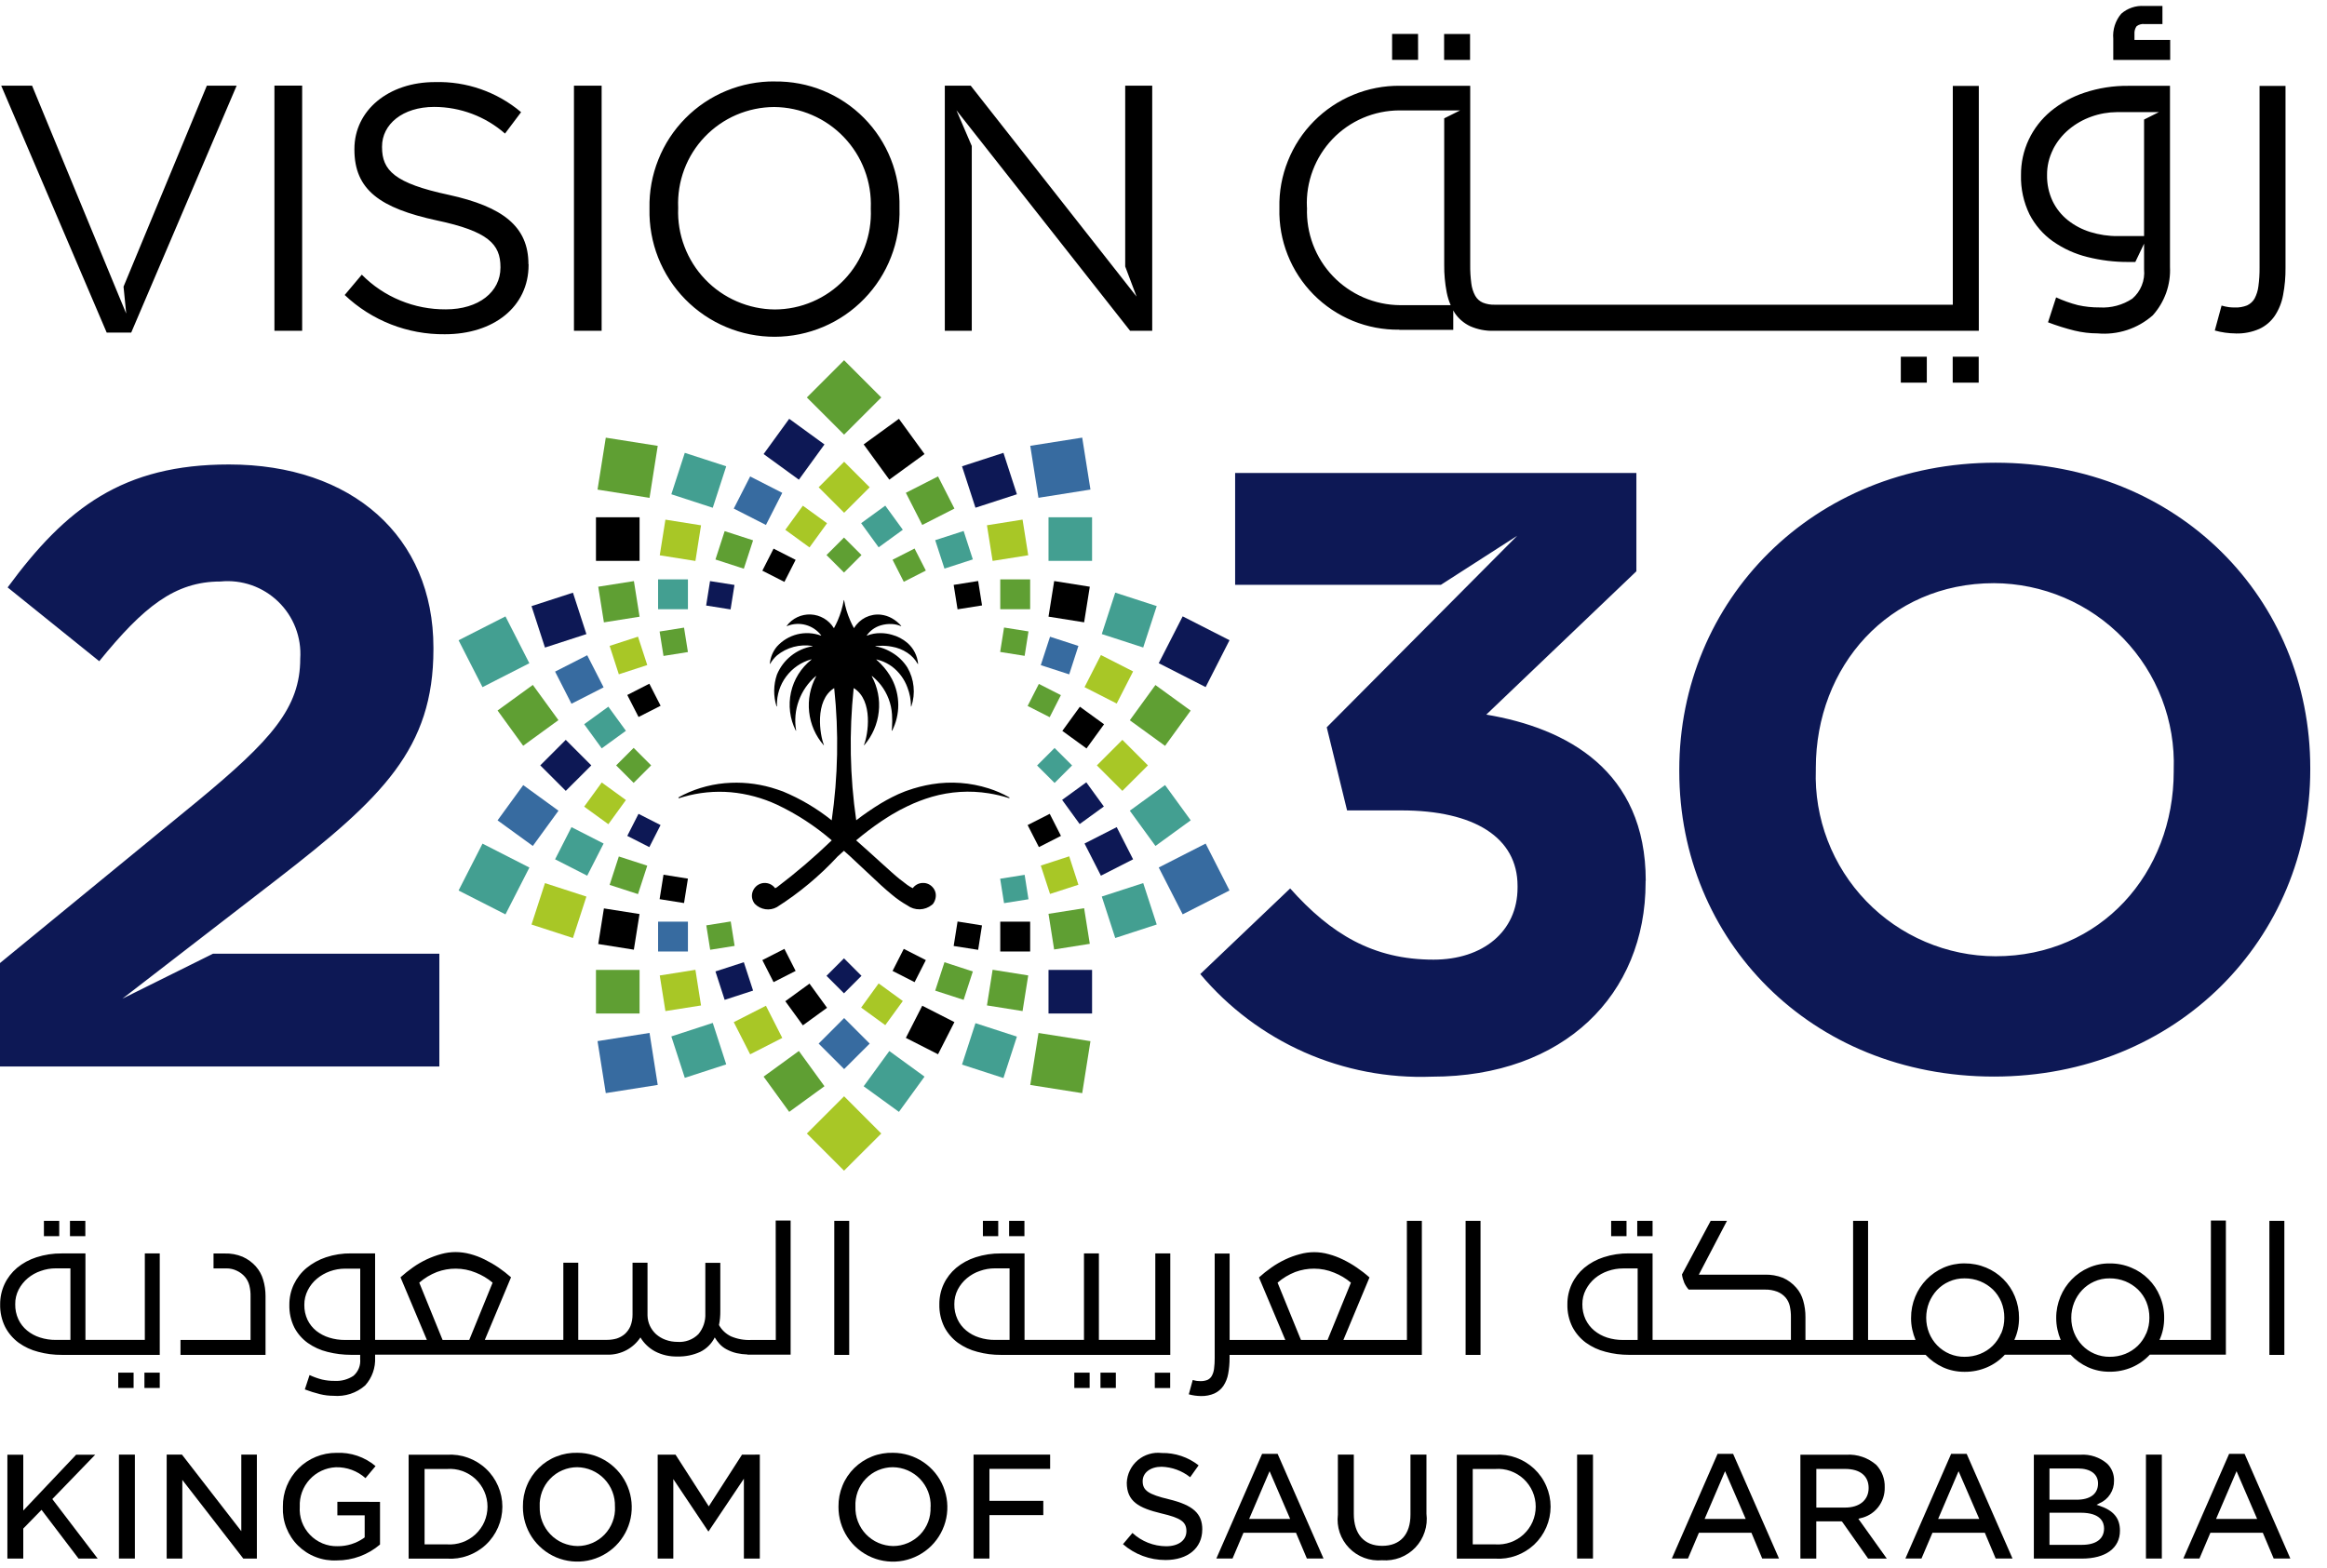 <svg width="46" height="31" viewBox="0 0 46 31" fill="none" xmlns="http://www.w3.org/2000/svg">
<g id="Group 3674">
<path id="Path 4765" d="M5.973 6.541H5.425V1.693H5.973L5.973 6.541ZM10.449 5.225V5.238C10.449 6.069 9.756 6.609 8.794 6.609C8.058 6.617 7.348 6.339 6.814 5.833L7.152 5.431C7.369 5.651 7.628 5.825 7.914 5.942C8.199 6.06 8.505 6.119 8.814 6.117C9.464 6.117 9.893 5.771 9.893 5.293V5.279C9.893 4.829 9.651 4.573 8.633 4.358C7.518 4.116 7.006 3.756 7.006 2.959V2.945C7.006 2.184 7.678 1.623 8.598 1.623C9.22 1.605 9.826 1.817 10.301 2.218L9.983 2.641C9.596 2.302 9.099 2.115 8.584 2.114C7.954 2.114 7.552 2.461 7.552 2.897V2.911C7.552 3.368 7.801 3.624 8.868 3.852C9.947 4.088 10.446 4.483 10.446 5.223M15.318 1.61C14.989 1.607 14.663 1.67 14.359 1.795C14.055 1.92 13.779 2.105 13.548 2.339C13.317 2.573 13.135 2.85 13.014 3.156C12.892 3.461 12.832 3.788 12.839 4.117V4.13C12.832 4.46 12.89 4.788 13.011 5.095C13.133 5.402 13.314 5.682 13.545 5.917C13.776 6.153 14.052 6.34 14.356 6.467C14.661 6.595 14.987 6.66 15.317 6.659C15.647 6.658 15.974 6.591 16.277 6.462C16.581 6.333 16.856 6.144 17.085 5.907C17.315 5.67 17.495 5.39 17.614 5.082C17.734 4.775 17.791 4.446 17.781 4.117V4.103C17.789 3.776 17.731 3.45 17.61 3.146C17.49 2.842 17.309 2.565 17.079 2.333C16.849 2.1 16.574 1.916 16.271 1.792C15.968 1.668 15.644 1.607 15.316 1.611M17.214 4.131C17.225 4.388 17.184 4.644 17.094 4.884C17.004 5.124 16.866 5.344 16.689 5.53C16.512 5.715 16.299 5.863 16.063 5.964C15.827 6.066 15.573 6.118 15.316 6.119C15.059 6.117 14.804 6.063 14.567 5.96C14.33 5.858 14.116 5.709 13.938 5.522C13.76 5.336 13.621 5.115 13.53 4.874C13.438 4.633 13.396 4.376 13.406 4.118V4.104C13.395 3.848 13.436 3.592 13.526 3.351C13.616 3.111 13.754 2.891 13.931 2.706C14.109 2.52 14.322 2.372 14.557 2.271C14.793 2.17 15.047 2.117 15.304 2.116C15.562 2.118 15.817 2.172 16.054 2.275C16.291 2.377 16.505 2.526 16.683 2.713C16.861 2.899 17 3.12 17.091 3.361C17.183 3.603 17.224 3.86 17.214 4.118L17.214 4.131ZM11.346 1.694H11.893V6.541H11.346V1.694ZM2.109 6.576L0.024 1.694H0.634L0.932 2.416L2.358 5.87L2.495 6.2L2.442 5.668L4.089 1.694H4.678L2.594 6.576H2.109ZM22.243 1.694H22.777V6.541H22.34L18.907 2.181L19.21 2.887V6.541H18.677V1.694H19.189L22.468 5.865L22.243 5.269V1.694Z" fill="black"/>
<path id="Path 4766" d="M37.575 7.053H38.089V7.566H37.575V7.053ZM38.601 7.053H39.115V7.566H38.601V7.053ZM28.033 1.184H27.519V0.671H28.032L28.033 1.184ZM40.584 4.773C40.789 4.917 41.018 5.021 41.261 5.081C41.527 5.148 41.801 5.182 42.076 5.18H42.211L42.384 4.818V5.328C42.394 5.435 42.379 5.544 42.338 5.645C42.298 5.745 42.234 5.835 42.152 5.905C41.961 6.032 41.733 6.093 41.504 6.079C41.361 6.08 41.218 6.065 41.078 6.034C40.929 5.996 40.784 5.944 40.645 5.88L40.485 6.373C40.656 6.438 40.83 6.493 41.008 6.537C41.157 6.573 41.311 6.592 41.465 6.592C41.661 6.61 41.859 6.587 42.047 6.526C42.234 6.465 42.407 6.366 42.555 6.236C42.672 6.106 42.762 5.954 42.821 5.79C42.879 5.625 42.905 5.451 42.896 5.277V1.697H42.075C41.78 1.694 41.487 1.739 41.208 1.832C40.964 1.912 40.736 2.037 40.538 2.2C40.355 2.353 40.207 2.543 40.105 2.759C40.001 2.978 39.949 3.219 39.951 3.461C39.944 3.731 40.002 3.998 40.12 4.24C40.23 4.452 40.388 4.635 40.583 4.773M40.583 2.955C40.66 2.803 40.767 2.669 40.897 2.56C41.029 2.449 41.18 2.364 41.343 2.306C41.504 2.248 41.675 2.218 41.846 2.217H42.677L42.384 2.364V4.668H41.864C41.681 4.67 41.498 4.642 41.322 4.588C41.16 4.538 41.009 4.459 40.877 4.354C40.749 4.252 40.646 4.123 40.575 3.975C40.5 3.815 40.463 3.64 40.466 3.462C40.464 3.287 40.505 3.113 40.584 2.956M29.06 1.185H28.547V0.672H29.06V1.185ZM44.197 6.593C44.056 6.592 43.917 6.573 43.782 6.535L43.916 6.042C43.963 6.056 44.01 6.066 44.058 6.073C44.098 6.078 44.139 6.08 44.18 6.08C44.262 6.083 44.343 6.069 44.42 6.039C44.482 6.01 44.534 5.963 44.568 5.904C44.608 5.828 44.634 5.745 44.644 5.66C44.661 5.538 44.668 5.414 44.667 5.291V1.699H45.18V5.291C45.182 5.473 45.166 5.655 45.132 5.833C45.106 5.98 45.05 6.119 44.968 6.244C44.892 6.356 44.786 6.446 44.663 6.503C44.517 6.567 44.358 6.598 44.199 6.594M42.9 1.185H41.775V0.766C41.767 0.678 41.777 0.588 41.804 0.503C41.831 0.419 41.874 0.34 41.932 0.272C41.993 0.218 42.065 0.176 42.143 0.15C42.22 0.123 42.303 0.113 42.384 0.118H42.747V0.476H42.394C42.365 0.472 42.337 0.474 42.31 0.482C42.283 0.489 42.257 0.502 42.235 0.52C42.205 0.564 42.19 0.617 42.194 0.671V0.79H42.9L42.9 1.185ZM27.661 6.522H28.728V6.138C28.738 6.156 28.748 6.174 28.759 6.191C28.836 6.304 28.941 6.393 29.064 6.451C29.211 6.515 29.369 6.546 29.529 6.541H39.117V1.699H38.603V6.025H29.55C29.468 6.028 29.386 6.014 29.31 5.983C29.247 5.955 29.196 5.908 29.162 5.848C29.121 5.773 29.095 5.69 29.085 5.605C29.069 5.482 29.061 5.359 29.063 5.235V1.696H27.675C27.359 1.693 27.046 1.753 26.753 1.874C26.461 1.994 26.195 2.172 25.973 2.397C25.75 2.622 25.576 2.889 25.459 3.183C25.341 3.477 25.284 3.791 25.291 4.107V4.121C25.283 4.436 25.339 4.749 25.455 5.041C25.571 5.334 25.745 5.6 25.966 5.824C26.188 6.048 26.452 6.225 26.744 6.345C27.035 6.464 27.348 6.523 27.662 6.519M25.835 4.094C25.824 3.847 25.864 3.601 25.951 3.37C26.038 3.139 26.171 2.927 26.341 2.749C26.512 2.57 26.717 2.428 26.944 2.331C27.171 2.234 27.415 2.184 27.662 2.183H28.864L28.549 2.34V5.237C28.547 5.419 28.564 5.6 28.598 5.779C28.615 5.867 28.641 5.952 28.677 6.034H27.675C27.427 6.032 27.182 5.98 26.954 5.882C26.726 5.783 26.52 5.64 26.349 5.461C26.177 5.281 26.044 5.069 25.956 4.837C25.868 4.604 25.828 4.357 25.837 4.109L25.835 4.094Z" fill="black"/>
<path id="Path 4767" d="M23.766 30.244C23.766 30.61 23.481 30.846 23.04 30.846C22.731 30.847 22.432 30.736 22.199 30.533L22.386 30.311C22.567 30.478 22.804 30.572 23.05 30.574C23.295 30.574 23.453 30.459 23.453 30.274C23.453 30.089 23.337 30.013 22.955 29.924C22.513 29.817 22.274 29.69 22.274 29.316C22.278 29.231 22.299 29.147 22.337 29.071C22.374 28.995 22.427 28.927 22.492 28.872C22.557 28.817 22.633 28.776 22.714 28.752C22.796 28.727 22.881 28.72 22.966 28.73C23.229 28.725 23.486 28.811 23.694 28.974L23.527 29.209C23.366 29.081 23.168 29.008 22.962 29.002C22.743 29.002 22.588 29.118 22.588 29.287C22.588 29.471 22.7 29.548 23.11 29.646C23.583 29.761 23.767 29.926 23.767 30.243" fill="black"/>
<path id="Path 4768" d="M25.256 28.747H24.949L24.045 30.816H24.365L24.581 30.307H25.619L25.834 30.816H26.163L25.256 28.747ZM24.693 30.034L25.097 29.09L25.504 30.034H24.693Z" fill="black"/>
<path id="Path 4769" d="M28.198 28.762V29.931C28.213 30.052 28.202 30.175 28.163 30.29C28.125 30.406 28.062 30.512 27.978 30.6C27.894 30.688 27.791 30.756 27.677 30.8C27.563 30.843 27.441 30.86 27.32 30.851C27.2 30.861 27.079 30.845 26.967 30.803C26.854 30.761 26.752 30.694 26.669 30.608C26.585 30.521 26.522 30.418 26.483 30.304C26.445 30.19 26.433 30.069 26.447 29.949V28.762H26.762V29.934C26.762 30.335 26.967 30.566 27.323 30.566C27.68 30.566 27.882 30.341 27.882 29.949V28.762H28.198Z" fill="black"/>
<path id="Path 4770" d="M29.558 28.764H28.798V30.819H29.558C29.698 30.828 29.838 30.808 29.971 30.76C30.103 30.712 30.224 30.638 30.327 30.542C30.429 30.446 30.511 30.329 30.567 30.2C30.623 30.071 30.652 29.932 30.652 29.791C30.652 29.651 30.623 29.512 30.567 29.383C30.511 29.253 30.429 29.137 30.327 29.041C30.224 28.945 30.103 28.871 29.971 28.823C29.838 28.775 29.698 28.756 29.558 28.764ZM29.558 30.537H29.113V29.046H29.558C29.66 29.038 29.762 29.052 29.859 29.086C29.956 29.121 30.045 29.174 30.12 29.244C30.195 29.314 30.255 29.399 30.296 29.493C30.337 29.587 30.358 29.689 30.358 29.791C30.358 29.894 30.337 29.995 30.296 30.09C30.255 30.184 30.195 30.268 30.12 30.338C30.045 30.408 29.956 30.462 29.859 30.496C29.762 30.53 29.66 30.544 29.558 30.537Z" fill="black"/>
<path id="Rectangle 11231" d="M31.49 28.762H31.176V30.817H31.49V28.762Z" fill="black"/>
<path id="Path 4771" d="M34.26 28.747H33.953L33.049 30.816H33.368L33.584 30.307H34.622L34.835 30.816H35.167L34.26 28.747ZM33.697 30.034L34.101 29.09L34.509 30.034H33.697Z" fill="black"/>
<path id="Path 4772" d="M36.736 30.031L36.774 30.02C36.914 29.991 37.039 29.914 37.127 29.802C37.215 29.69 37.261 29.55 37.257 29.408C37.26 29.327 37.246 29.246 37.218 29.171C37.19 29.095 37.146 29.025 37.091 28.966C36.928 28.824 36.717 28.751 36.501 28.764H35.59V30.818H35.904V30.082H36.405L36.419 30.094L36.929 30.818H37.298L36.736 30.031ZM35.905 29.809V29.045H36.473C36.77 29.045 36.939 29.183 36.939 29.422C36.939 29.662 36.757 29.809 36.476 29.809H35.905Z" fill="black"/>
<path id="Path 4773" d="M38.877 28.747H38.57L37.666 30.816H37.984L38.201 30.307H39.236L39.45 30.816H39.783L38.877 28.747ZM38.313 30.034L38.717 29.09L39.126 30.034H38.313Z" fill="black"/>
<path id="Path 4774" d="M41.507 29.775L41.444 29.754L41.502 29.724C41.589 29.687 41.663 29.625 41.714 29.545C41.766 29.465 41.792 29.373 41.79 29.278C41.792 29.216 41.781 29.154 41.758 29.096C41.735 29.038 41.7 28.986 41.656 28.942C41.509 28.815 41.318 28.751 41.124 28.764H40.205V30.818H41.154C41.626 30.818 41.907 30.61 41.907 30.267C41.907 30.018 41.782 29.87 41.507 29.775ZM40.514 29.036H41.075C41.324 29.036 41.474 29.147 41.474 29.332C41.474 29.539 41.319 29.654 41.049 29.654H40.514V29.036ZM41.157 30.546H40.514V29.911H41.131C41.532 29.911 41.593 30.105 41.593 30.222C41.593 30.429 41.434 30.546 41.157 30.546Z" fill="black"/>
<path id="Rectangle 11232" d="M42.735 28.762H42.421V30.817H42.735V28.762Z" fill="black"/>
<path id="Path 4775" d="M44.371 28.747H44.065L43.16 30.816H43.479L43.695 30.307H44.731L44.946 30.816H45.275L44.371 28.747ZM43.807 30.034L44.212 29.09L44.619 30.034H43.807Z" fill="black"/>
<path id="Rectangle 11233" d="M13.154 10.275L13.042 10.98L13.747 11.092L13.858 10.387L13.154 10.275Z" fill="#A8C726"/>
<path id="Rectangle 11234" d="M22.187 14.629L21.683 15.134L22.187 15.638L22.692 15.134L22.187 14.629Z" fill="#A8C726"/>
<path id="Rectangle 11235" d="M21.763 12.952L21.439 13.587L22.075 13.911L22.399 13.276L21.763 12.952Z" fill="#A8C726"/>
<path id="Rectangle 11236" d="M20.214 10.274L19.51 10.386L19.622 11.091L20.326 10.979L20.214 10.274Z" fill="#A8C726"/>
<path id="Rectangle 11237" d="M16.687 9.13L16.183 9.635L16.687 10.139L17.192 9.635L16.687 9.13Z" fill="#A8C726"/>
<path id="Rectangle 11238" d="M15.871 9.999L15.524 10.476L16.002 10.824L16.349 10.346L15.871 9.999Z" fill="#A8C726"/>
<path id="Rectangle 11239" d="M21.136 16.932L20.574 17.115L20.757 17.676L21.318 17.494L21.136 16.932Z" fill="#A8C726"/>
<path id="Rectangle 11240" d="M23.833 16.68L22.906 17.153L23.379 18.079L24.305 17.607L23.833 16.68Z" fill="#376BA0"/>
<path id="Rectangle 11241" d="M21.393 8.653L20.366 8.815L20.528 9.843L21.556 9.68L21.393 8.653Z" fill="#376BA0"/>
<path id="Rectangle 11242" d="M14.829 9.421L14.505 10.056L15.141 10.38L15.464 9.745L14.829 9.421Z" fill="#376BA0"/>
<path id="Rectangle 11243" d="M20.757 12.59L20.574 13.152L21.136 13.334L21.318 12.772L20.757 12.59Z" fill="#376BA0"/>
<path id="Rectangle 11244" d="M13.537 8.954L13.271 9.773L14.09 10.04L14.356 9.22L13.537 8.954Z" fill="#439F91"/>
<path id="Rectangle 11245" d="M22.599 17.461L21.78 17.727L22.046 18.547L22.866 18.28L22.599 17.461Z" fill="#439F91"/>
<path id="Rectangle 11246" d="M23.031 15.523L22.334 16.03L22.841 16.727L23.538 16.22L23.031 15.523Z" fill="#439F91"/>
<path id="Rectangle 11247" d="M22.046 11.718L21.78 12.537L22.599 12.803L22.866 11.984L22.046 11.718Z" fill="#439F91"/>
<path id="Rectangle 11248" d="M21.588 10.228H20.727V11.09H21.588V10.228Z" fill="#439F91"/>
<path id="Rectangle 11249" d="M19.049 10.499L18.487 10.681L18.67 11.243L19.231 11.061L19.049 10.499Z" fill="#439F91"/>
<path id="Rectangle 11250" d="M17.5 9.998L17.023 10.345L17.369 10.822L17.847 10.475L17.5 9.998Z" fill="#439F91"/>
<path id="Rectangle 11251" d="M20.847 14.79L20.501 15.136L20.847 15.481L21.193 15.135L20.847 14.79Z" fill="#439F91"/>
<path id="Rectangle 11252" d="M23.379 12.187L22.906 13.113L23.833 13.586L24.305 12.659L23.379 12.187Z" fill="#0D1855"/>
<path id="Rectangle 11253" d="M21.588 19.178H20.727V20.04H21.588V19.178Z" fill="#0D1855"/>
<path id="Rectangle 11254" d="M19.836 8.954L19.017 9.22L19.283 10.039L20.102 9.773L19.836 8.954Z" fill="#0D1855"/>
<path id="Rectangle 11255" d="M15.601 8.281L15.095 8.978L15.792 9.485L16.298 8.788L15.601 8.281Z" fill="#0D1855"/>
<path id="Rectangle 11256" d="M22.075 16.355L21.439 16.679L21.763 17.315L22.399 16.991L22.075 16.355Z" fill="#0D1855"/>
<path id="Rectangle 11257" d="M21.474 15.469L20.996 15.816L21.343 16.294L21.821 15.947L21.474 15.469Z" fill="#0D1855"/>
<path id="Rectangle 11258" d="M12.643 10.228H11.781V11.09H12.643V10.228Z" fill="black"/>
<path id="Rectangle 11259" d="M17.77 8.281L17.073 8.787L17.58 9.484L18.276 8.978L17.77 8.281Z" fill="black"/>
<path id="Rectangle 11260" d="M20.839 11.489L20.727 12.193L21.431 12.305L21.543 11.601L20.839 11.489Z" fill="black"/>
<path id="Rectangle 11261" d="M21.347 13.974L21 14.452L21.478 14.799L21.825 14.321L21.347 13.974Z" fill="black"/>
<path id="Rectangle 11262" d="M15.292 10.848L15.07 11.284L15.506 11.506L15.728 11.07L15.292 10.848Z" fill="black"/>
<path id="Rectangle 11263" d="M11.975 8.654L11.812 9.681L12.84 9.844L13.002 8.816L11.975 8.654Z" fill="#5F9F33"/>
<path id="Rectangle 11264" d="M16.686 7.123L15.95 7.859L16.686 8.594L17.421 7.859L16.686 7.123Z" fill="#5F9F33"/>
<path id="Rectangle 11265" d="M22.84 13.545L22.334 14.242L23.031 14.748L23.537 14.051L22.84 13.545Z" fill="#5F9F33"/>
<path id="Rectangle 11266" d="M21.431 17.958L20.727 18.069L20.838 18.774L21.543 18.662L21.431 17.958Z" fill="#5F9F33"/>
<path id="Rectangle 11267" d="M18.543 9.42L17.907 9.744L18.231 10.38L18.867 10.056L18.543 9.42Z" fill="#5F9F33"/>
<path id="Rectangle 11268" d="M14.325 10.502L14.143 11.063L14.704 11.245L14.887 10.684L14.325 10.502Z" fill="#5F9F33"/>
<path id="Rectangle 11269" d="M16.684 10.629L16.338 10.975L16.684 11.321L17.03 10.975L16.684 10.629Z" fill="#5F9F33"/>
<path id="Rectangle 11270" d="M18.079 10.846L17.644 11.068L17.866 11.504L18.302 11.282L18.079 10.846Z" fill="#5F9F33"/>
<path id="Path 4776" d="M1.931 30.818H1.553L0.821 29.854L0.46 30.224V30.818H0.146V28.764H0.46V29.868L1.505 28.764H1.882L1.034 29.641L1.931 30.818Z" fill="black"/>
<path id="Rectangle 11271" d="M2.666 28.762H2.351V30.817H2.666V28.762Z" fill="black"/>
<path id="Path 4777" d="M5.078 28.762V30.817H4.809L3.604 29.262V30.817H3.295V28.762H3.597L4.77 30.276V28.762H5.078Z" fill="black"/>
<path id="Path 4778" d="M7.512 29.696V30.54C7.274 30.743 6.971 30.855 6.659 30.854C6.517 30.861 6.376 30.839 6.244 30.788C6.112 30.738 5.992 30.661 5.891 30.561C5.791 30.462 5.713 30.342 5.661 30.21C5.609 30.079 5.586 29.938 5.592 29.797V29.791C5.59 29.651 5.616 29.512 5.669 29.382C5.722 29.253 5.8 29.135 5.899 29.036C5.997 28.937 6.115 28.859 6.244 28.806C6.374 28.753 6.512 28.726 6.652 28.727C6.934 28.714 7.209 28.808 7.424 28.989L7.225 29.227C7.064 29.083 6.854 29.006 6.638 29.012C6.441 29.021 6.255 29.108 6.121 29.254C5.988 29.4 5.917 29.593 5.926 29.791C5.919 29.892 5.933 29.994 5.967 30.09C6.002 30.185 6.056 30.273 6.126 30.346C6.196 30.42 6.281 30.478 6.374 30.517C6.468 30.556 6.569 30.576 6.671 30.573C6.86 30.575 7.044 30.517 7.198 30.407L7.209 30.398V29.962H6.669V29.695L7.512 29.696Z" fill="black"/>
<path id="Path 4779" d="M8.837 28.764H8.078V30.819H8.837C8.977 30.828 9.118 30.808 9.25 30.76C9.382 30.712 9.504 30.638 9.606 30.542C9.709 30.446 9.79 30.329 9.846 30.2C9.902 30.071 9.931 29.932 9.931 29.791C9.931 29.651 9.902 29.512 9.846 29.383C9.79 29.253 9.709 29.137 9.606 29.041C9.504 28.945 9.382 28.871 9.25 28.823C9.118 28.775 8.977 28.756 8.837 28.764ZM8.837 30.537H8.393V29.046H8.837C8.939 29.038 9.042 29.052 9.138 29.086C9.235 29.121 9.324 29.174 9.399 29.244C9.474 29.314 9.534 29.399 9.575 29.493C9.616 29.587 9.637 29.689 9.637 29.791C9.637 29.894 9.616 29.995 9.575 30.09C9.534 30.184 9.474 30.268 9.399 30.338C9.324 30.408 9.235 30.462 9.138 30.496C9.042 30.53 8.939 30.544 8.837 30.537Z" fill="black"/>
<path id="Path 4780" d="M11.417 28.726C11.275 28.722 11.134 28.746 11.002 28.798C10.87 28.849 10.75 28.927 10.649 29.027C10.548 29.126 10.468 29.245 10.415 29.376C10.361 29.507 10.335 29.648 10.337 29.79V29.796C10.336 30.009 10.398 30.217 10.515 30.395C10.632 30.572 10.8 30.711 10.996 30.794C11.192 30.876 11.408 30.898 11.617 30.858C11.826 30.817 12.018 30.716 12.17 30.566C12.321 30.416 12.424 30.225 12.467 30.017C12.509 29.808 12.489 29.592 12.408 29.395C12.328 29.198 12.19 29.029 12.014 28.91C11.837 28.791 11.63 28.727 11.417 28.726ZM12.157 29.796C12.162 29.896 12.146 29.996 12.11 30.089C12.075 30.183 12.021 30.268 11.952 30.341C11.883 30.413 11.8 30.471 11.708 30.51C11.616 30.549 11.517 30.57 11.417 30.57C11.316 30.569 11.217 30.547 11.124 30.508C11.032 30.468 10.948 30.41 10.879 30.337C10.809 30.264 10.755 30.178 10.719 30.084C10.683 29.991 10.666 29.89 10.669 29.79C10.664 29.689 10.68 29.589 10.715 29.495C10.75 29.401 10.803 29.315 10.873 29.242C10.942 29.169 11.025 29.111 11.117 29.072C11.209 29.032 11.309 29.011 11.409 29.011C11.509 29.012 11.609 29.033 11.701 29.073C11.793 29.113 11.877 29.171 11.946 29.243C12.016 29.316 12.07 29.401 12.106 29.495C12.143 29.589 12.159 29.689 12.156 29.79L12.157 29.796Z" fill="black"/>
<path id="Path 4781" d="M15.02 28.762V30.817H14.705V29.239L14.004 30.284L13.31 29.246V30.818H13.001V28.763H13.354L14.011 29.785L14.668 28.763L15.02 28.762Z" fill="black"/>
<path id="Path 4782" d="M17.655 28.726C17.514 28.722 17.372 28.746 17.241 28.798C17.109 28.85 16.989 28.928 16.888 29.027C16.787 29.126 16.707 29.245 16.654 29.376C16.6 29.507 16.573 29.648 16.575 29.79V29.796C16.574 30.009 16.636 30.217 16.753 30.395C16.87 30.573 17.038 30.712 17.234 30.794C17.43 30.877 17.647 30.899 17.856 30.859C18.065 30.818 18.257 30.717 18.409 30.567C18.56 30.417 18.663 30.226 18.706 30.017C18.748 29.808 18.728 29.592 18.647 29.395C18.567 29.198 18.429 29.029 18.253 28.91C18.076 28.791 17.868 28.727 17.655 28.726ZM18.395 29.796C18.399 29.896 18.384 29.996 18.349 30.089C18.314 30.183 18.26 30.268 18.191 30.341C18.121 30.413 18.038 30.471 17.946 30.51C17.854 30.549 17.755 30.57 17.655 30.57C17.555 30.568 17.456 30.547 17.363 30.507C17.271 30.467 17.188 30.409 17.118 30.336C17.049 30.264 16.995 30.178 16.959 30.084C16.923 29.99 16.907 29.89 16.91 29.79C16.905 29.689 16.921 29.589 16.955 29.495C16.99 29.401 17.044 29.315 17.113 29.242C17.182 29.169 17.265 29.111 17.358 29.071C17.45 29.032 17.549 29.011 17.649 29.011C17.75 29.012 17.849 29.033 17.942 29.073C18.034 29.113 18.117 29.171 18.187 29.243C18.256 29.316 18.311 29.401 18.347 29.495C18.383 29.589 18.4 29.689 18.397 29.79L18.395 29.796Z" fill="black"/>
<path id="Path 4783" d="M19.559 29.044V29.676H20.624V29.958H19.559V30.817H19.245V28.762H20.759V29.044H19.559Z" fill="black"/>
<path id="Path 4784" d="M32.668 24.139H32.365V24.442H32.668V24.139ZM28.972 26.79H29.267V24.139H28.972V26.79ZM3.158 24.784H2.863V26.494H1.689V24.784H1.223C1.052 24.782 0.883 24.808 0.721 24.86C0.58 24.905 0.449 24.976 0.336 25.07C0.232 25.158 0.148 25.267 0.09 25.39C0.032 25.515 0.002 25.651 0.003 25.789C-0.001 25.945 0.033 26.1 0.103 26.24C0.167 26.362 0.258 26.468 0.369 26.55C0.486 26.634 0.618 26.695 0.757 26.73C0.909 26.771 1.066 26.791 1.223 26.79H3.158V24.784ZM1.392 26.494H1.102C0.996 26.495 0.891 26.479 0.79 26.446C0.697 26.417 0.61 26.37 0.535 26.308C0.462 26.248 0.403 26.172 0.363 26.086C0.32 25.993 0.299 25.892 0.301 25.789C0.299 25.688 0.323 25.588 0.369 25.498C0.414 25.412 0.475 25.336 0.55 25.273C0.626 25.21 0.713 25.161 0.807 25.13C0.902 25.096 1.001 25.079 1.102 25.079H1.392V26.494ZM2.337 27.444H2.641V27.141H2.337V27.444ZM1.687 24.139H1.383V24.442H1.687V24.139ZM19.733 24.139H19.43V24.442H19.733V24.139ZM2.855 27.444H3.158V27.141H2.855V27.444ZM20.251 24.139H19.948V24.442H20.251V24.139ZM32.153 24.139H31.849V24.442H32.153V24.139ZM1.171 24.139H0.868V24.442H1.171V24.139ZM21.237 27.444H21.54V27.141H21.237V27.444ZM23.134 24.784H22.838V26.494H21.723V24.784H21.428V26.494H20.253V24.784H19.787C19.617 24.782 19.447 24.808 19.285 24.86C19.145 24.905 19.014 24.976 18.901 25.07C18.797 25.158 18.713 25.267 18.655 25.39C18.597 25.515 18.568 25.651 18.569 25.789C18.565 25.945 18.599 26.1 18.668 26.24C18.732 26.362 18.823 26.468 18.934 26.55C19.051 26.634 19.183 26.695 19.322 26.73C19.474 26.771 19.63 26.791 19.787 26.79H23.134V24.784ZM19.957 26.494H19.667C19.561 26.495 19.456 26.479 19.355 26.446C19.262 26.417 19.175 26.37 19.1 26.308C19.027 26.248 18.968 26.172 18.928 26.086C18.885 25.993 18.863 25.892 18.865 25.789C18.864 25.688 18.887 25.588 18.933 25.498C18.978 25.412 19.04 25.335 19.115 25.273C19.191 25.21 19.277 25.161 19.371 25.13C19.466 25.096 19.566 25.079 19.667 25.079H19.957V26.494ZM21.754 27.444H22.058V27.141H21.754V27.444ZM5.06 25.043C4.987 24.961 4.897 24.895 4.796 24.85C4.683 24.803 4.561 24.781 4.439 24.785H4.221V25.08H4.48C4.551 25.08 4.62 25.096 4.683 25.127C4.744 25.155 4.798 25.196 4.842 25.247C4.883 25.296 4.913 25.354 4.929 25.416C4.947 25.489 4.955 25.563 4.953 25.638V26.495H3.568V26.79H5.249V25.628C5.249 25.517 5.234 25.408 5.202 25.303C5.174 25.207 5.126 25.119 5.06 25.044M27.812 26.495H26.556L27.072 25.259C26.994 25.189 26.91 25.124 26.823 25.065C26.736 25.005 26.645 24.952 26.55 24.906C26.458 24.861 26.363 24.825 26.265 24.799C26.078 24.746 25.88 24.746 25.693 24.799C25.594 24.825 25.498 24.86 25.406 24.904C25.311 24.949 25.219 25.002 25.133 25.063C25.047 25.123 24.965 25.188 24.887 25.259L25.408 26.495H24.307V24.786H24.012V26.854C24.013 26.925 24.008 26.996 23.999 27.067C23.993 27.116 23.978 27.164 23.954 27.207C23.935 27.241 23.905 27.268 23.869 27.285C23.825 27.302 23.778 27.31 23.731 27.309C23.708 27.309 23.684 27.308 23.661 27.305C23.633 27.301 23.605 27.294 23.578 27.286L23.5 27.57C23.579 27.592 23.66 27.603 23.741 27.604C23.833 27.606 23.924 27.589 24.008 27.552C24.079 27.519 24.14 27.467 24.184 27.403C24.231 27.331 24.263 27.251 24.278 27.167C24.297 27.064 24.307 26.959 24.306 26.854V26.791H28.107V24.14H27.811L27.812 26.495ZM25.717 26.495L25.255 25.362C25.358 25.272 25.477 25.201 25.604 25.151C25.724 25.107 25.851 25.084 25.978 25.085C26.114 25.085 26.248 25.112 26.373 25.164C26.494 25.212 26.606 25.278 26.705 25.362L26.243 26.495H25.717ZM22.828 27.446H23.132V27.142H22.828V27.446ZM44.861 26.791H45.157V24.14H44.861V26.791ZM43.704 26.495H42.689C42.751 26.359 42.782 26.21 42.781 26.06C42.783 25.913 42.755 25.768 42.698 25.633C42.646 25.505 42.569 25.389 42.471 25.292C42.374 25.194 42.258 25.117 42.13 25.065C41.995 25.008 41.849 24.98 41.703 24.982C41.56 24.98 41.419 25.009 41.288 25.067C41.163 25.121 41.049 25.2 40.954 25.298C40.858 25.396 40.782 25.512 40.73 25.639C40.675 25.773 40.646 25.916 40.647 26.06C40.647 26.137 40.655 26.213 40.671 26.287C40.686 26.358 40.708 26.428 40.736 26.495H39.819C39.882 26.358 39.913 26.21 39.912 26.059C39.913 25.913 39.885 25.768 39.829 25.633C39.777 25.505 39.699 25.389 39.602 25.292C39.504 25.194 39.388 25.117 39.26 25.064C39.125 25.008 38.98 24.98 38.833 24.981C38.69 24.98 38.549 25.009 38.418 25.066C38.165 25.178 37.965 25.383 37.86 25.639C37.805 25.772 37.777 25.915 37.778 26.06C37.777 26.136 37.785 26.212 37.801 26.287C37.817 26.358 37.838 26.427 37.866 26.495H36.928V24.139H36.632V26.495H35.69V26.042C35.691 25.933 35.676 25.824 35.646 25.719C35.62 25.623 35.572 25.533 35.506 25.459C35.434 25.377 35.346 25.311 35.247 25.267C35.131 25.221 35.007 25.2 34.882 25.204H33.582L34.139 24.139H33.817L33.249 25.2C33.257 25.257 33.273 25.313 33.295 25.366C33.318 25.415 33.347 25.459 33.382 25.499H34.89C34.972 25.497 35.054 25.511 35.132 25.54C35.196 25.565 35.253 25.605 35.298 25.657C35.339 25.706 35.367 25.764 35.381 25.826C35.396 25.897 35.404 25.969 35.403 26.041V26.493H32.668V24.783H32.203C32.033 24.781 31.863 24.806 31.701 24.859C31.561 24.904 31.43 24.975 31.317 25.069C31.213 25.157 31.129 25.266 31.071 25.389C31.013 25.514 30.983 25.65 30.984 25.788C30.98 25.944 31.014 26.099 31.084 26.239C31.148 26.361 31.239 26.467 31.35 26.549C31.467 26.633 31.598 26.694 31.738 26.729C31.89 26.77 32.046 26.789 32.203 26.789H38.065C38.162 26.892 38.278 26.976 38.407 27.035C38.542 27.096 38.688 27.126 38.837 27.125C38.989 27.126 39.139 27.096 39.279 27.036C39.412 26.979 39.533 26.894 39.631 26.787H40.932C41.028 26.891 41.144 26.974 41.273 27.033C41.409 27.094 41.555 27.125 41.704 27.123C41.855 27.125 42.006 27.094 42.145 27.035C42.279 26.977 42.399 26.892 42.498 26.785H44.001V24.134H43.705L43.704 26.495ZM32.373 26.495H32.082C31.976 26.496 31.871 26.48 31.77 26.448C31.677 26.418 31.59 26.371 31.515 26.309C31.442 26.249 31.384 26.173 31.343 26.088C31.3 25.994 31.279 25.893 31.28 25.79C31.279 25.689 31.302 25.59 31.349 25.5C31.394 25.413 31.455 25.337 31.53 25.274C31.606 25.211 31.693 25.163 31.787 25.131C31.882 25.098 31.981 25.081 32.082 25.081H32.373V26.495ZM39.557 26.365C39.518 26.456 39.462 26.54 39.391 26.61C39.32 26.68 39.235 26.734 39.142 26.771C39.044 26.81 38.939 26.829 38.833 26.828C38.733 26.829 38.633 26.809 38.54 26.77C38.447 26.731 38.363 26.673 38.293 26.601C38.225 26.53 38.171 26.447 38.134 26.355C38.096 26.26 38.077 26.159 38.077 26.056C38.077 25.953 38.096 25.851 38.134 25.755C38.171 25.664 38.224 25.58 38.291 25.508C38.359 25.436 38.44 25.379 38.53 25.34C38.625 25.297 38.729 25.276 38.834 25.277C38.941 25.276 39.047 25.296 39.147 25.336C39.239 25.374 39.324 25.429 39.396 25.498C39.467 25.568 39.523 25.652 39.562 25.744C39.602 25.843 39.622 25.949 39.621 26.056C39.622 26.162 39.601 26.267 39.56 26.365M42.426 26.365C42.387 26.457 42.331 26.54 42.26 26.61C42.188 26.68 42.103 26.734 42.011 26.771C41.913 26.81 41.808 26.829 41.702 26.828C41.599 26.829 41.497 26.808 41.402 26.767C41.311 26.728 41.229 26.672 41.161 26.601C41.093 26.53 41.039 26.447 41.002 26.355C40.964 26.261 40.944 26.159 40.945 26.056C40.944 25.953 40.964 25.851 41.002 25.755C41.039 25.663 41.092 25.579 41.16 25.508C41.227 25.437 41.308 25.38 41.398 25.34C41.493 25.297 41.597 25.276 41.702 25.277C41.809 25.276 41.916 25.296 42.015 25.336C42.107 25.374 42.192 25.429 42.264 25.498C42.335 25.568 42.392 25.652 42.43 25.744C42.47 25.843 42.49 25.949 42.489 26.056C42.49 26.162 42.469 26.267 42.428 26.365M15.336 26.495H14.852C14.713 26.502 14.574 26.477 14.446 26.422C14.348 26.373 14.266 26.296 14.213 26.2C14.232 26.109 14.24 26.016 14.239 25.923V24.97H13.943V25.971C13.95 26.12 13.901 26.266 13.806 26.38C13.752 26.434 13.687 26.476 13.615 26.502C13.543 26.528 13.467 26.539 13.391 26.533C13.31 26.533 13.23 26.519 13.154 26.491C13.086 26.466 13.024 26.429 12.969 26.381C12.918 26.334 12.877 26.278 12.847 26.215C12.818 26.152 12.802 26.083 12.8 26.013V24.968H12.504V25.991C12.505 26.07 12.491 26.149 12.462 26.222C12.437 26.281 12.399 26.334 12.351 26.378C12.305 26.417 12.251 26.447 12.193 26.466C12.132 26.484 12.068 26.493 12.004 26.493H11.431V24.968H11.136V26.493H9.584L10.102 25.256C10.023 25.186 9.94 25.122 9.853 25.062C9.766 25.003 9.674 24.95 9.579 24.903C9.488 24.858 9.393 24.822 9.295 24.796C9.202 24.771 9.106 24.758 9.01 24.757C8.913 24.757 8.816 24.77 8.722 24.796C8.624 24.823 8.528 24.858 8.436 24.901C8.34 24.946 8.249 24.999 8.163 25.06C8.077 25.12 7.995 25.186 7.917 25.256L8.438 26.493H7.415V24.783H6.942C6.773 24.781 6.604 24.807 6.444 24.86C6.303 24.907 6.172 24.979 6.058 25.073C5.953 25.161 5.868 25.271 5.809 25.395C5.749 25.521 5.719 25.659 5.72 25.799C5.716 25.954 5.749 26.108 5.818 26.248C5.881 26.369 5.973 26.474 6.084 26.554C6.202 26.637 6.334 26.697 6.474 26.731C6.627 26.77 6.785 26.789 6.943 26.789H7.12V26.872C7.126 26.934 7.117 26.996 7.094 27.054C7.071 27.112 7.034 27.163 6.987 27.204C6.877 27.277 6.746 27.312 6.614 27.304C6.531 27.305 6.448 27.296 6.368 27.278C6.282 27.256 6.199 27.226 6.119 27.189L6.026 27.473C6.124 27.51 6.225 27.542 6.327 27.567C6.413 27.588 6.502 27.599 6.591 27.599C6.704 27.609 6.818 27.596 6.926 27.561C7.034 27.526 7.134 27.469 7.219 27.394C7.355 27.243 7.425 27.045 7.415 26.842V26.786H12.006C12.139 26.789 12.271 26.757 12.388 26.694C12.498 26.634 12.591 26.549 12.66 26.445C12.73 26.562 12.831 26.658 12.951 26.722C13.087 26.792 13.238 26.826 13.391 26.822C13.546 26.826 13.701 26.795 13.843 26.73C13.967 26.669 14.067 26.569 14.129 26.445C14.155 26.489 14.186 26.531 14.22 26.569C14.259 26.613 14.306 26.65 14.358 26.678C14.423 26.713 14.492 26.74 14.563 26.756C14.633 26.771 14.704 26.78 14.776 26.782V26.785H15.629V24.134H15.334L15.336 26.495ZM7.121 26.495H6.821C6.716 26.496 6.61 26.481 6.509 26.449C6.416 26.421 6.329 26.375 6.252 26.315C6.179 26.256 6.12 26.182 6.079 26.097C6.036 26.005 6.014 25.903 6.016 25.801C6.015 25.7 6.039 25.6 6.085 25.51C6.129 25.423 6.19 25.346 6.265 25.284C6.341 25.22 6.428 25.171 6.522 25.137C6.618 25.103 6.719 25.085 6.821 25.085H7.121V26.495ZM8.749 26.495L8.288 25.362C8.391 25.272 8.509 25.201 8.637 25.151C8.756 25.107 8.883 25.084 9.01 25.085C9.146 25.085 9.281 25.112 9.406 25.164C9.527 25.212 9.639 25.278 9.738 25.362L9.276 26.495H8.749ZM16.492 26.791H16.787V24.14H16.492V26.791Z" fill="black"/>
<path id="Path 4785" d="M39.449 9.149C35.828 9.149 33.196 11.882 33.196 15.218V15.252C33.196 18.588 35.794 21.287 39.416 21.287C43.038 21.287 45.669 18.554 45.669 15.218V15.184C45.669 11.848 43.071 9.149 39.449 9.149ZM42.97 15.254C42.97 17.265 41.528 18.908 39.449 18.908C38.971 18.907 38.499 18.81 38.059 18.622C37.62 18.435 37.222 18.161 36.891 17.817C36.559 17.473 36.3 17.065 36.129 16.619C35.958 16.173 35.878 15.697 35.895 15.22V15.186C35.895 13.174 37.337 11.531 39.416 11.531C39.893 11.533 40.366 11.63 40.806 11.818C41.245 12.005 41.642 12.279 41.974 12.623C42.306 12.967 42.565 13.374 42.736 13.82C42.907 14.266 42.987 14.742 42.97 15.22V15.254ZM4.21 18.858H8.685V21.088H0V19.042L3.907 15.839C5.365 14.633 5.935 13.996 5.935 13.023C5.949 12.815 5.917 12.607 5.842 12.412C5.767 12.217 5.65 12.041 5.5 11.896C5.35 11.751 5.171 11.64 4.974 11.571C4.777 11.503 4.567 11.477 4.359 11.498C3.454 11.498 2.834 12.001 1.962 13.074L0.151 11.615C1.308 10.039 2.432 9.184 4.527 9.184C6.958 9.184 8.568 10.609 8.568 12.805V12.839C8.568 14.8 7.562 15.773 5.483 17.382L2.918 19.362L2.419 19.747L4.21 18.858ZM32.53 17.416V17.449C32.53 19.663 30.92 21.289 28.305 21.289C27.438 21.322 26.574 21.156 25.781 20.805C24.988 20.453 24.285 19.925 23.727 19.26L25.504 17.567C26.31 18.472 27.148 18.975 28.338 18.975C29.311 18.975 29.999 18.422 29.999 17.55V17.517C29.999 16.561 29.144 16.024 27.702 16.024H26.629L26.227 14.381L29.992 10.594L28.483 11.564H24.416V9.352H32.348V11.296L29.381 14.13C30.974 14.398 32.533 15.236 32.533 17.416" fill="#0D1855"/>
<path id="Path 4786" d="M19.951 15.766C19.822 15.693 19.686 15.634 19.544 15.589C19.182 15.474 18.798 15.445 18.423 15.506C18.258 15.533 18.095 15.575 17.938 15.631L17.89 15.648C17.802 15.682 17.716 15.72 17.633 15.763C17.559 15.8 17.487 15.841 17.414 15.884C17.245 15.987 17.082 16.099 16.926 16.219C16.8 15.355 16.784 14.479 16.875 13.61C16.875 13.61 16.876 13.609 16.876 13.609C16.876 13.608 16.877 13.608 16.878 13.608C16.878 13.607 16.879 13.607 16.88 13.607C16.88 13.607 16.881 13.608 16.881 13.608C17.268 13.852 17.16 14.533 17.079 14.729C17.079 14.733 17.083 14.736 17.086 14.733C17.245 14.547 17.345 14.318 17.371 14.075C17.398 13.833 17.35 13.588 17.234 13.373C17.231 13.369 17.236 13.365 17.24 13.368C17.304 13.421 17.362 13.48 17.414 13.546C17.543 13.713 17.619 13.914 17.633 14.125C17.639 14.212 17.639 14.3 17.633 14.387C17.633 14.407 17.63 14.426 17.628 14.445C17.628 14.445 17.628 14.446 17.628 14.447C17.629 14.447 17.629 14.447 17.63 14.448C17.63 14.448 17.631 14.448 17.631 14.448C17.632 14.448 17.632 14.448 17.633 14.448H17.636C17.716 14.29 17.757 14.115 17.757 13.938C17.756 13.761 17.714 13.586 17.633 13.429C17.575 13.319 17.501 13.218 17.414 13.129C17.387 13.101 17.358 13.073 17.327 13.046C17.326 13.045 17.326 13.044 17.325 13.044C17.325 13.043 17.325 13.042 17.326 13.041C17.326 13.04 17.326 13.04 17.327 13.039C17.328 13.039 17.329 13.039 17.33 13.039C17.358 13.046 17.386 13.054 17.413 13.064C17.491 13.091 17.565 13.13 17.632 13.179C17.771 13.284 17.877 13.427 17.937 13.591C17.984 13.711 18.008 13.839 18.008 13.968C18.008 13.971 18.015 13.972 18.015 13.968C18.058 13.841 18.073 13.707 18.059 13.574C18.046 13.442 18.004 13.313 17.937 13.198C17.86 13.077 17.756 12.976 17.632 12.903C17.563 12.861 17.49 12.828 17.413 12.805C17.379 12.794 17.344 12.787 17.308 12.781C17.304 12.781 17.304 12.775 17.308 12.774C17.345 12.771 17.379 12.769 17.412 12.769C17.485 12.767 17.559 12.773 17.631 12.787C17.74 12.805 17.844 12.846 17.936 12.907C18.021 12.963 18.091 13.038 18.141 13.127C18.142 13.127 18.142 13.128 18.143 13.128C18.144 13.128 18.145 13.128 18.146 13.128C18.147 13.128 18.147 13.127 18.148 13.127C18.148 13.126 18.149 13.125 18.149 13.124C18.134 12.964 18.058 12.816 17.936 12.711C17.848 12.636 17.744 12.581 17.631 12.551C17.56 12.53 17.486 12.52 17.412 12.519C17.319 12.517 17.226 12.533 17.139 12.568C17.138 12.568 17.138 12.568 17.137 12.568C17.136 12.568 17.135 12.568 17.135 12.567C17.134 12.566 17.134 12.566 17.134 12.565C17.134 12.564 17.134 12.563 17.135 12.563C17.202 12.467 17.3 12.398 17.412 12.365C17.483 12.344 17.557 12.335 17.631 12.339C17.693 12.342 17.754 12.356 17.811 12.381C17.814 12.383 17.817 12.378 17.815 12.375C17.762 12.315 17.701 12.264 17.631 12.225C17.564 12.187 17.489 12.163 17.412 12.154C17.308 12.143 17.204 12.162 17.11 12.208C17.017 12.255 16.939 12.327 16.885 12.416C16.885 12.416 16.884 12.417 16.884 12.417C16.883 12.418 16.883 12.418 16.882 12.418C16.881 12.418 16.881 12.418 16.88 12.417C16.88 12.417 16.879 12.416 16.879 12.416C16.853 12.37 16.829 12.32 16.806 12.267C16.75 12.139 16.71 12.005 16.686 11.868C16.686 11.864 16.68 11.864 16.68 11.868C16.656 12.006 16.615 12.14 16.56 12.269C16.538 12.319 16.514 12.368 16.488 12.416C16.487 12.416 16.487 12.417 16.486 12.417C16.485 12.418 16.485 12.418 16.485 12.418C16.484 12.418 16.483 12.418 16.483 12.417C16.482 12.417 16.482 12.416 16.481 12.416C16.433 12.338 16.366 12.273 16.287 12.227C16.208 12.181 16.119 12.154 16.027 12.15C15.936 12.146 15.845 12.164 15.762 12.203C15.679 12.242 15.607 12.301 15.552 12.374C15.549 12.377 15.552 12.382 15.556 12.38C15.673 12.332 15.802 12.323 15.925 12.356C16.047 12.389 16.155 12.461 16.232 12.561C16.232 12.562 16.233 12.563 16.233 12.564C16.233 12.565 16.233 12.566 16.232 12.566C16.232 12.567 16.231 12.567 16.23 12.568C16.229 12.568 16.228 12.567 16.227 12.567C16.078 12.513 15.915 12.504 15.761 12.542C15.606 12.581 15.467 12.664 15.36 12.782C15.279 12.878 15.229 12.998 15.218 13.123C15.218 13.127 15.223 13.129 15.225 13.125C15.26 13.063 15.306 13.007 15.36 12.959C15.456 12.881 15.568 12.823 15.689 12.791C15.809 12.759 15.935 12.753 16.058 12.772C16.063 12.772 16.064 12.779 16.058 12.779C15.903 12.806 15.758 12.871 15.636 12.969C15.513 13.067 15.418 13.195 15.358 13.34C15.289 13.543 15.286 13.761 15.35 13.966C15.35 13.97 15.358 13.969 15.358 13.966V13.948C15.354 13.742 15.418 13.541 15.541 13.377C15.664 13.212 15.838 13.092 16.037 13.037C16.037 13.037 16.038 13.037 16.039 13.037C16.04 13.037 16.041 13.038 16.041 13.039C16.042 13.04 16.042 13.04 16.041 13.041C16.041 13.042 16.041 13.043 16.04 13.043C15.835 13.206 15.692 13.434 15.636 13.69C15.58 13.945 15.613 14.212 15.731 14.446C15.731 14.446 15.732 14.447 15.732 14.447C15.733 14.448 15.734 14.448 15.735 14.448C15.736 14.448 15.736 14.448 15.737 14.447C15.738 14.447 15.738 14.446 15.738 14.446C15.704 14.248 15.721 14.044 15.79 13.855C15.858 13.666 15.974 13.499 16.127 13.369C16.131 13.366 16.136 13.369 16.133 13.373C16.017 13.588 15.969 13.833 15.995 14.076C16.021 14.319 16.121 14.549 16.281 14.733C16.283 14.737 16.289 14.733 16.287 14.73C16.207 14.535 16.098 13.854 16.485 13.609C16.486 13.608 16.486 13.608 16.487 13.608C16.488 13.608 16.488 13.608 16.489 13.608C16.489 13.609 16.49 13.609 16.49 13.61C16.491 13.61 16.491 13.611 16.491 13.611C16.583 14.48 16.566 15.356 16.441 16.22C16.148 15.985 15.823 15.793 15.476 15.649C15.435 15.634 15.397 15.62 15.358 15.608C15.065 15.509 14.756 15.465 14.447 15.478C14.121 15.491 13.801 15.572 13.508 15.716C13.471 15.734 13.44 15.751 13.416 15.765C13.414 15.766 13.412 15.768 13.412 15.77C13.411 15.773 13.411 15.775 13.412 15.777C13.413 15.78 13.415 15.781 13.418 15.782C13.42 15.783 13.422 15.783 13.425 15.782C13.453 15.773 13.48 15.765 13.508 15.757C13.813 15.669 14.131 15.638 14.447 15.665C14.763 15.694 15.07 15.777 15.358 15.91C15.749 16.095 16.114 16.333 16.442 16.616C16.099 16.947 15.737 17.257 15.358 17.544C15.346 17.551 15.335 17.558 15.323 17.563C15.295 17.524 15.256 17.494 15.211 17.476C15.165 17.458 15.116 17.454 15.069 17.463C15.021 17.473 14.977 17.496 14.943 17.529C14.908 17.563 14.883 17.606 14.871 17.653C14.862 17.691 14.861 17.73 14.87 17.768C14.879 17.806 14.896 17.842 14.921 17.872C14.977 17.929 15.05 17.966 15.129 17.978C15.208 17.99 15.288 17.975 15.358 17.936C15.8 17.655 16.203 17.319 16.558 16.935C16.6 16.898 16.641 16.86 16.683 16.823C16.724 16.86 16.766 16.897 16.807 16.934C17.027 17.136 17.229 17.333 17.413 17.501C17.489 17.57 17.562 17.634 17.632 17.691C17.727 17.771 17.829 17.842 17.937 17.903C18.008 17.955 18.094 17.982 18.182 17.98C18.269 17.978 18.354 17.947 18.422 17.892C18.43 17.885 18.437 17.879 18.444 17.872C18.467 17.841 18.483 17.805 18.492 17.767C18.501 17.73 18.502 17.691 18.494 17.653C18.483 17.605 18.458 17.562 18.422 17.528C18.396 17.503 18.365 17.484 18.331 17.472C18.297 17.46 18.261 17.456 18.225 17.459C18.189 17.462 18.154 17.473 18.122 17.491C18.091 17.509 18.064 17.533 18.043 17.562C18.006 17.544 17.971 17.523 17.937 17.499C17.831 17.422 17.729 17.34 17.632 17.252C17.564 17.192 17.491 17.127 17.413 17.055C17.263 16.92 17.099 16.768 16.924 16.616C17.081 16.484 17.244 16.36 17.413 16.245C17.485 16.196 17.558 16.15 17.632 16.105C17.731 16.046 17.833 15.991 17.937 15.942C18.093 15.866 18.256 15.804 18.422 15.755C18.787 15.65 19.169 15.626 19.544 15.686C19.679 15.707 19.812 15.739 19.943 15.78C19.945 15.781 19.948 15.782 19.95 15.781C19.952 15.78 19.954 15.778 19.955 15.776C19.956 15.774 19.956 15.771 19.956 15.769C19.955 15.767 19.953 15.765 19.951 15.764" fill="black"/>
<path id="Rectangle 11272" d="M16.686 21.677L15.95 22.413L16.685 23.148L17.421 22.413L16.686 21.677Z" fill="#A8C726"/>
<path id="Rectangle 11273" d="M10.773 17.462L10.507 18.281L11.326 18.547L11.592 17.728L10.773 17.462Z" fill="#A8C726"/>
<path id="Rectangle 11274" d="M13.747 19.176L13.042 19.288L13.154 19.992L13.858 19.881L13.747 19.176Z" fill="#A8C726"/>
<path id="Rectangle 11275" d="M15.141 19.887L14.505 20.211L14.829 20.847L15.464 20.523L15.141 19.887Z" fill="#A8C726"/>
<path id="Rectangle 11276" d="M17.369 19.445L17.023 19.923L17.5 20.27L17.847 19.793L17.369 19.445Z" fill="#A8C726"/>
<path id="Rectangle 11277" d="M12.612 12.589L12.051 12.771L12.233 13.333L12.795 13.15L12.612 12.589Z" fill="#A8C726"/>
<path id="Rectangle 11278" d="M11.895 15.472L11.548 15.95L12.026 16.297L12.373 15.819L11.895 15.472Z" fill="#A8C726"/>
<path id="Rectangle 11279" d="M12.84 20.424L11.812 20.586L11.975 21.614L13.002 21.452L12.84 20.424Z" fill="#376BA0"/>
<path id="Rectangle 11280" d="M10.343 15.524L9.836 16.221L10.533 16.727L11.04 16.03L10.343 15.524Z" fill="#376BA0"/>
<path id="Rectangle 11281" d="M11.608 12.956L10.973 13.28L11.297 13.915L11.932 13.591L11.608 12.956Z" fill="#376BA0"/>
<path id="Rectangle 11282" d="M16.687 20.13L16.183 20.635L16.687 21.139L17.192 20.635L16.687 20.13Z" fill="#376BA0"/>
<path id="Rectangle 11283" d="M13.599 18.224H13.009V18.814H13.599V18.224Z" fill="#376BA0"/>
<path id="Rectangle 11284" d="M9.992 12.188L9.065 12.66L9.538 13.587L10.464 13.114L9.992 12.188Z" fill="#439F91"/>
<path id="Rectangle 11285" d="M9.538 16.681L9.065 17.608L9.992 18.08L10.465 17.154L9.538 16.681Z" fill="#439F91"/>
<path id="Rectangle 11286" d="M19.283 20.231L19.017 21.05L19.836 21.316L20.102 20.497L19.283 20.231Z" fill="#439F91"/>
<path id="Rectangle 11287" d="M14.09 20.226L13.271 20.493L13.537 21.312L14.356 21.046L14.09 20.226Z" fill="#439F91"/>
<path id="Rectangle 11288" d="M17.58 20.782L17.073 21.479L17.77 21.985L18.276 21.288L17.58 20.782Z" fill="#439F91"/>
<path id="Rectangle 11289" d="M11.297 16.355L10.973 16.991L11.608 17.315L11.932 16.679L11.297 16.355Z" fill="#439F91"/>
<path id="Rectangle 11290" d="M13.599 11.456H13.009V12.046H13.599V11.456Z" fill="#439F91"/>
<path id="Rectangle 11291" d="M12.026 13.973L11.548 14.32L11.895 14.797L12.373 14.45L12.026 13.973Z" fill="#439F91"/>
<path id="Rectangle 11292" d="M20.255 17.298L19.771 17.375L19.848 17.858L20.331 17.781L20.255 17.298Z" fill="#439F91"/>
<path id="Rectangle 11293" d="M11.326 11.719L10.507 11.985L10.773 12.804L11.592 12.538L11.326 11.719Z" fill="#0D1855"/>
<path id="Rectangle 11294" d="M11.184 14.629L10.68 15.134L11.184 15.638L11.689 15.134L11.184 14.629Z" fill="#0D1855"/>
<path id="Rectangle 11295" d="M14.704 19.026L14.143 19.208L14.325 19.77L14.887 19.587L14.704 19.026Z" fill="#0D1855"/>
<path id="Rectangle 11296" d="M16.684 18.949L16.338 19.295L16.684 19.641L17.03 19.295L16.684 18.949Z" fill="#0D1855"/>
<path id="Rectangle 11297" d="M14.036 11.49L13.959 11.973L14.442 12.05L14.519 11.566L14.036 11.49Z" fill="#0D1855"/>
<path id="Rectangle 11298" d="M12.622 16.092L12.4 16.528L12.836 16.75L13.058 16.314L12.622 16.092Z" fill="#0D1855"/>
<path id="Rectangle 11299" d="M18.231 19.886L17.907 20.522L18.543 20.846L18.867 20.21L18.231 19.886Z" fill="black"/>
<path id="Rectangle 11300" d="M11.938 17.962L11.826 18.666L12.53 18.778L12.642 18.073L11.938 17.962Z" fill="black"/>
<path id="Rectangle 11301" d="M20.364 18.224H19.773V18.814H20.364V18.224Z" fill="black"/>
<path id="Rectangle 11302" d="M16.002 19.449L15.524 19.797L15.871 20.274L16.349 19.927L16.002 19.449Z" fill="black"/>
<path id="Rectangle 11303" d="M17.866 18.762L17.644 19.198L18.08 19.42L18.302 18.984L17.866 18.762Z" fill="black"/>
<path id="Rectangle 11304" d="M18.929 18.221L18.852 18.705L19.336 18.781L19.412 18.298L18.929 18.221Z" fill="black"/>
<path id="Rectangle 11305" d="M12.836 13.519L12.4 13.742L12.623 14.177L13.059 13.955L12.836 13.519Z" fill="black"/>
<path id="Rectangle 11306" d="M20.751 16.092L20.314 16.314L20.537 16.75L20.973 16.528L20.751 16.092Z" fill="black"/>
<path id="Rectangle 11307" d="M13.116 17.296L13.039 17.779L13.522 17.856L13.599 17.373L13.116 17.296Z" fill="black"/>
<path id="Rectangle 11308" d="M19.336 11.488L18.852 11.565L18.929 12.048L19.413 11.971L19.336 11.488Z" fill="black"/>
<path id="Rectangle 11309" d="M15.506 18.762L15.07 18.984L15.292 19.42L15.728 19.198L15.506 18.762Z" fill="black"/>
<path id="Rectangle 11310" d="M20.529 20.425L20.366 21.453L21.393 21.615L21.556 20.587L20.529 20.425Z" fill="#5F9F33"/>
<path id="Rectangle 11311" d="M10.533 13.543L9.836 14.049L10.342 14.746L11.039 14.239L10.533 13.543Z" fill="#5F9F33"/>
<path id="Rectangle 11312" d="M12.643 19.178H11.781V20.04H12.643V19.178Z" fill="#5F9F33"/>
<path id="Rectangle 11313" d="M15.792 20.781L15.095 21.288L15.601 21.985L16.298 21.478L15.792 20.781Z" fill="#5F9F33"/>
<path id="Rectangle 11314" d="M19.622 19.175L19.51 19.88L20.214 19.992L20.326 19.287L19.622 19.175Z" fill="#5F9F33"/>
<path id="Rectangle 11315" d="M12.531 11.49L11.826 11.601L11.938 12.306L12.643 12.194L12.531 11.49Z" fill="#5F9F33"/>
<path id="Rectangle 11316" d="M18.67 19.026L18.487 19.588L19.049 19.77L19.231 19.209L18.67 19.026Z" fill="#5F9F33"/>
<path id="Rectangle 11317" d="M12.233 16.935L12.051 17.497L12.612 17.679L12.795 17.117L12.233 16.935Z" fill="#5F9F33"/>
<path id="Rectangle 11318" d="M20.364 11.456H19.773V12.046H20.364V11.456Z" fill="#5F9F33"/>
<path id="Rectangle 11319" d="M13.522 12.41L13.039 12.487L13.116 12.97L13.599 12.893L13.522 12.41Z" fill="#5F9F33"/>
<path id="Rectangle 11320" d="M12.526 14.788L12.18 15.134L12.526 15.48L12.872 15.134L12.526 14.788Z" fill="#5F9F33"/>
<path id="Rectangle 11321" d="M20.536 13.523L20.314 13.959L20.75 14.181L20.972 13.745L20.536 13.523Z" fill="#5F9F33"/>
<path id="Rectangle 11322" d="M19.848 12.408L19.771 12.891L20.255 12.968L20.331 12.485L19.848 12.408Z" fill="#5F9F33"/>
<path id="Rectangle 11323" d="M14.445 18.22L13.962 18.297L14.039 18.78L14.522 18.703L14.445 18.22Z" fill="#5F9F33"/>
</g>
</svg>
